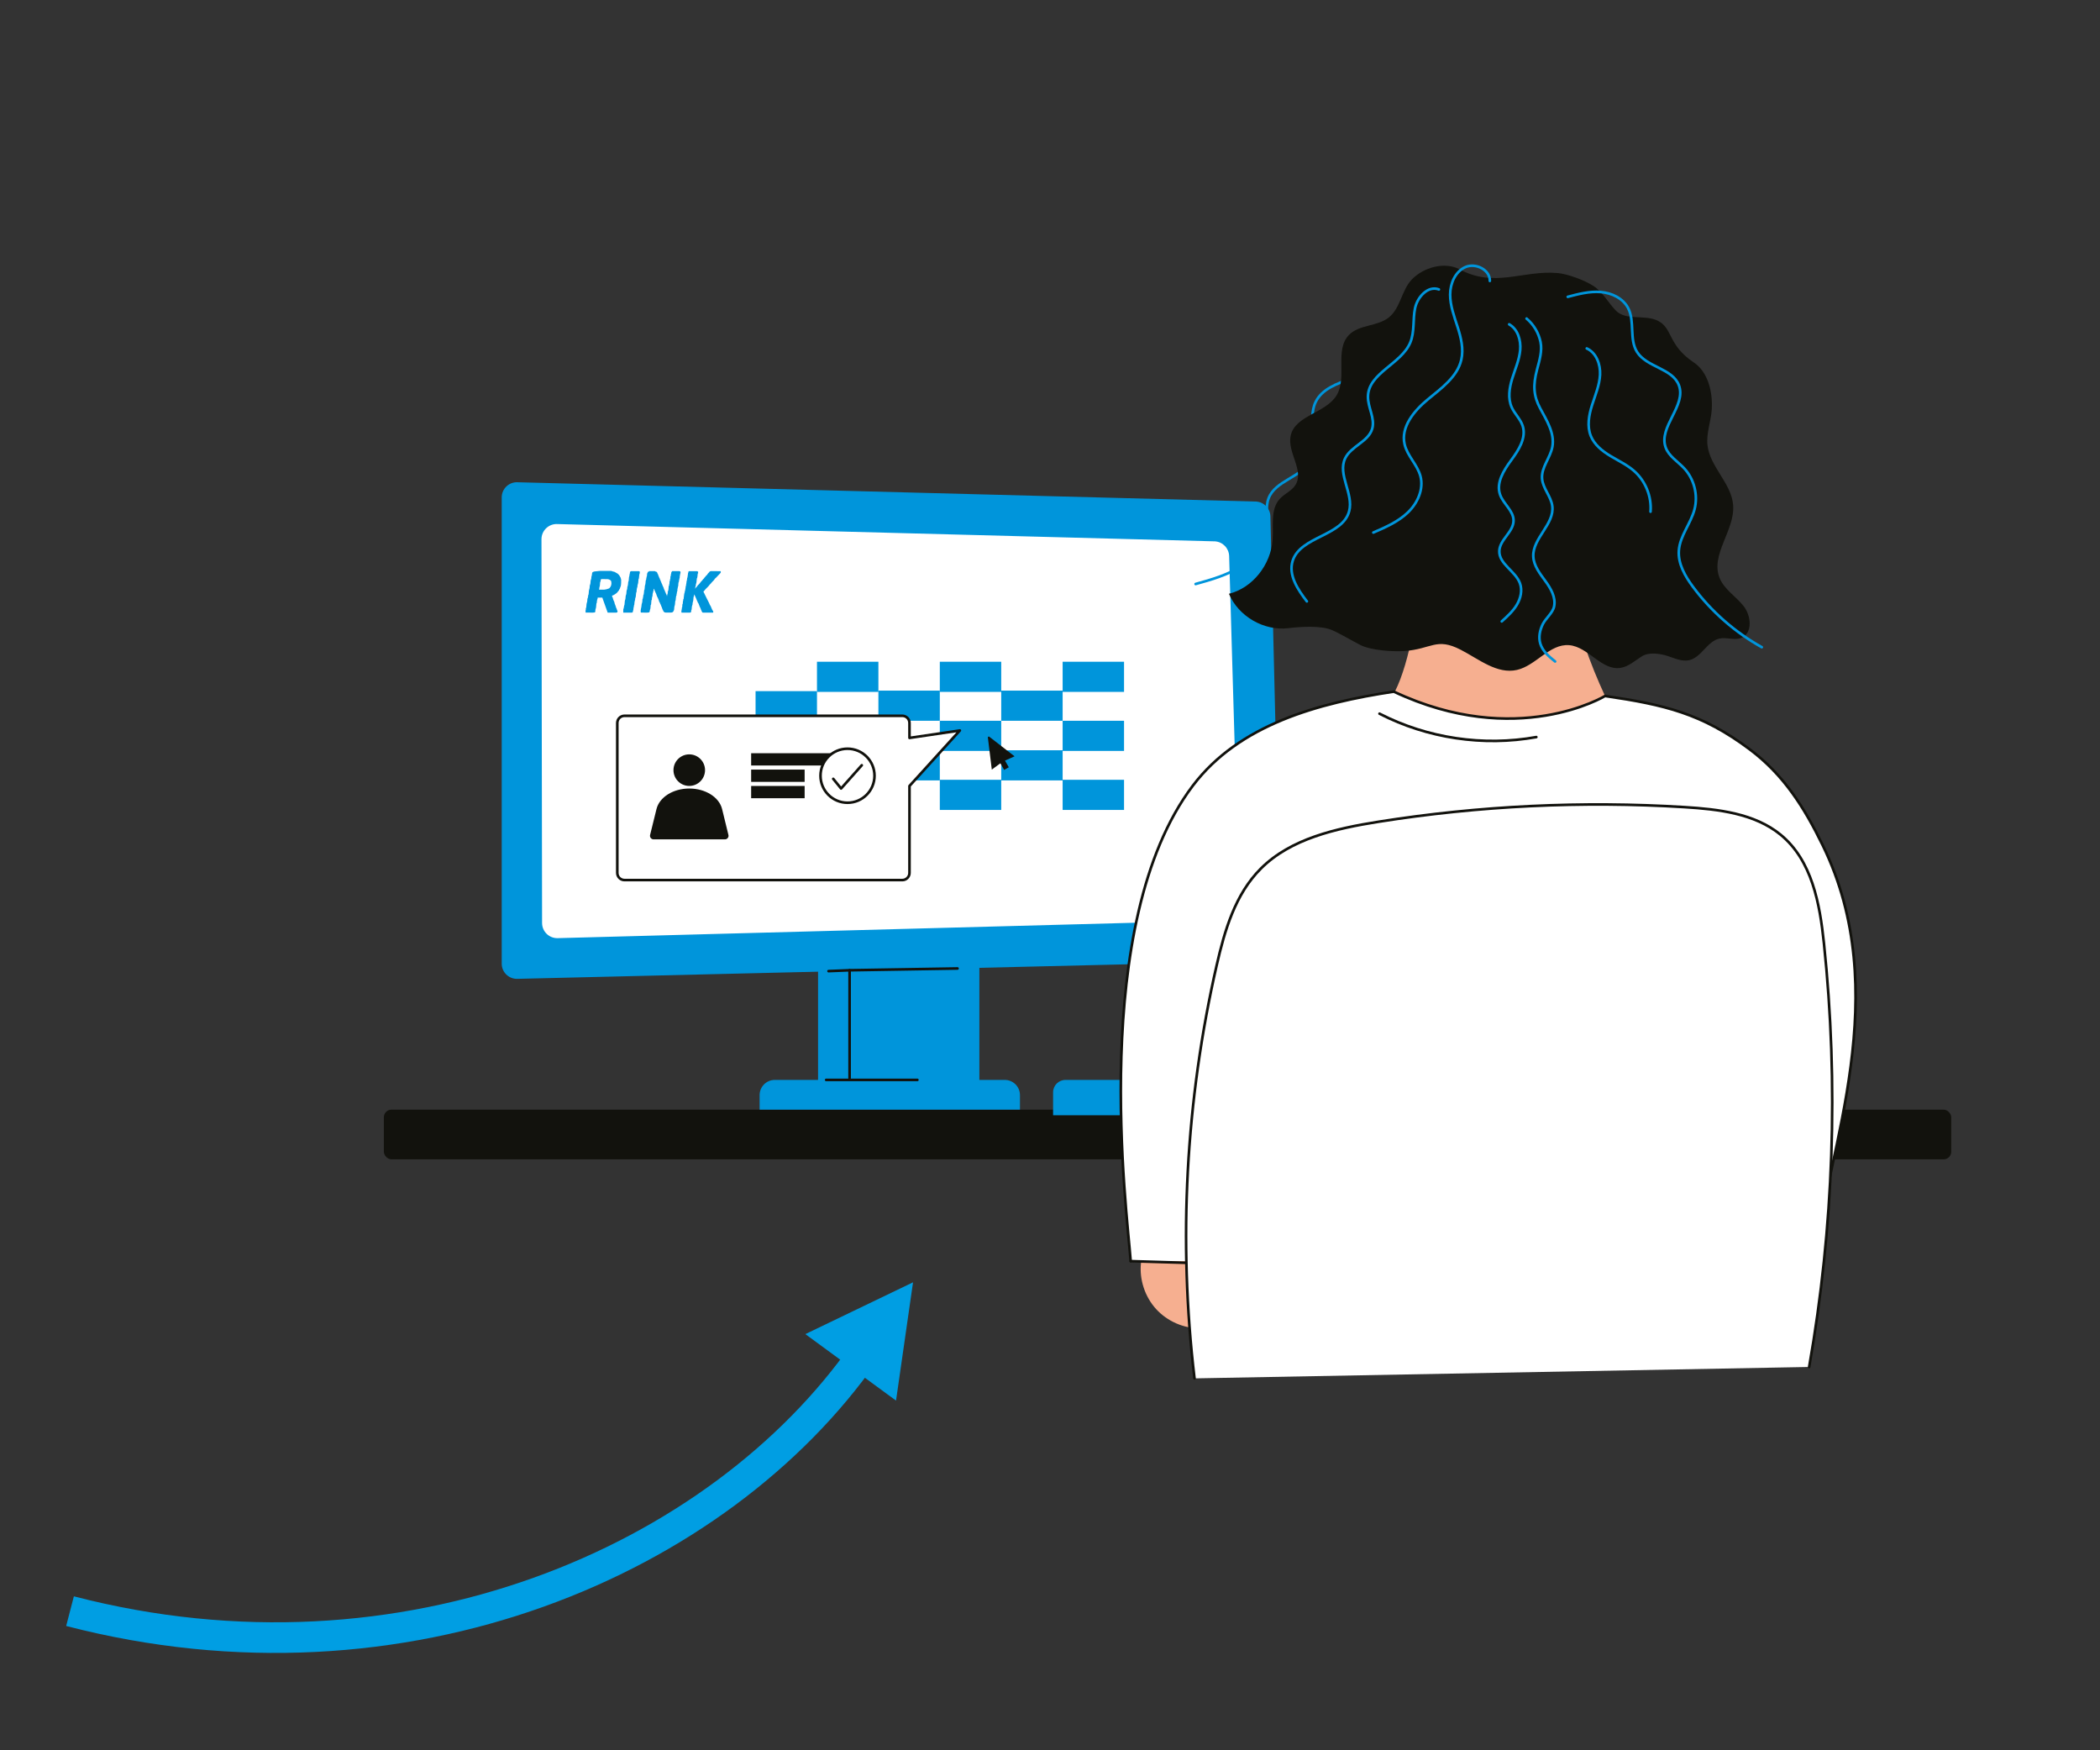 <?xml version="1.0" encoding="UTF-8"?>
<svg xmlns="http://www.w3.org/2000/svg" id="a" viewBox="0 0 480 400" width="480" height="400">
  <rect x="0" y="0" width="480" height="400" fill="#333333" stroke="none"/>
  <path d="m16.005,368.206c76.619,19.876,148.382-11.672,181.555-59.105" fill="none" stroke="#009ee3" stroke-width="7"></path>
  <polygon points="208.694 293.053 184.081 304.89 204.806 320.086 208.694 293.053" fill="#009ee3" stroke-width="0"></polygon>
  <path d="m289.355,219.621l-171.125,4.079c-1.948.046-3.552-1.52-3.552-3.469v-106.555c0-1.997,1.682-3.582,3.676-3.464l168.763,4.411c1.801.107,3.219,1.577,3.262,3.38l2.362,98.064c.046,1.916-1.47,3.507-3.386,3.552l-0-0Z" fill="#0095db" stroke-width="0"></path>
  <path d="m279.901,210.331l-152.436,4.069c-1.95.052-3.559-1.513-3.562-3.463l-.137-87.702c-.003-2.005,1.69-3.596,3.691-3.468l150.244,3.951c1.788.114,3.194,1.571,3.247,3.361l2.328,79.682c.056,1.919-1.457,3.518-3.376,3.57l-0.0 0Z" fill="#fff" stroke-width="0"></path>
  <rect x="186.739" y="151.231" width="14.037" height="6.89" fill="#0095db" stroke-width="0"></rect>
  <rect x="172.702" y="157.948" width="14.037" height="6.89" fill="#0095db" stroke-width="0"></rect>
  <rect x="186.739" y="164.72" width="14.037" height="6.89" fill="#0095db" stroke-width="0"></rect>
  <rect x="186.739" y="178.209" width="14.037" height="6.89" fill="#0095db" stroke-width="0"></rect>
  <rect x="200.776" y="157.83" width="14.037" height="6.89" fill="#0095db" stroke-width="0"></rect>
  <rect x="214.814" y="151.231" width="14.037" height="6.89" fill="#0095db" stroke-width="0"></rect>
  <rect x="214.814" y="164.72" width="14.037" height="6.89" fill="#0095db" stroke-width="0"></rect>
  <rect x="214.814" y="178.209" width="14.037" height="6.89" fill="#0095db" stroke-width="0"></rect>
  <rect x="228.851" y="157.83" width="14.037" height="6.89" fill="#0095db" stroke-width="0"></rect>
  <rect x="228.851" y="171.461" width="14.037" height="6.89" fill="#0095db" stroke-width="0"></rect>
  <rect x="242.888" y="151.231" width="14.037" height="6.89" fill="#0095db" stroke-width="0"></rect>
  <rect x="242.888" y="164.72" width="14.037" height="6.89" fill="#0095db" stroke-width="0"></rect>
  <rect x="242.888" y="178.209" width="14.037" height="6.89" fill="#0095db" stroke-width="0"></rect>
  <rect x="200.776" y="171.461" width="14.037" height="6.89" fill="#0095db" stroke-width="0"></rect>
  <rect x="87.736" y="253.594" width="358.264" height="11.356" rx="1.744" ry="1.744" fill="#12120d" stroke-width="0"></rect>
  <path d="m243.536,246.797h18.802v8.076h-21.63v-5.248c0-1.561,1.267-2.828,2.828-2.828v0Z" fill="#0095db" stroke-width="0"></path>
  <path d="m318.827,158.06c3.526-6.867,5.488-20.337,5.074-22.909l35.581-.392c.505,7.891,4.065,17.123,7.382,24.301l-7.415,12.812-33.972-.894-6.649-12.919h-0Z" fill="#f6af90" stroke-width="0"></path>
  <path d="m260.796,288.606c-.406,3.794.885,7.738,3.455,10.558s6.378,4.469,10.194,4.415l1.976-19.597-15.625,4.624h0Z" fill="#f6af90" stroke-width="0"></path>
  <path d="m258.44,288.216c-.826-11.419-9.599-77.108,14.18-108.623,10.584-14.027,28.688-18.919,45.964-21.533,28.118,13.256,48.278,1,48.278,1,13.629,1.998,22.156,4.019,33.06,12.184,7.753,5.805,12.464,13.258,16.707,21.964,16.401,33.651,1.273,69.287-1.912,94.634h-13.91" fill="#fff" stroke="#12120d" stroke-linecap="round" stroke-linejoin="round" stroke-width=".6"></path>
  <path d="m315.312,163.099c10.938,5.626,23.745,7.536,35.849,5.349" fill="none" stroke="#12120d" stroke-linecap="round" stroke-linejoin="round" stroke-width=".6"></path>
  <path d="m327.219,72.091c-3.156-.438-7.01-.59-8.818,2.034-1.366,1.983-.881,4.71-1.786,6.942-1.24,3.056-4.696,4.469-7.825,5.512s-6.6,2.298-8.055,5.258c-2.042,4.156.962,9.599-1.347,13.612-2.132,3.704-7.865,4.411-9.408,8.396-.8,2.067-.182,4.388-.355,6.597-.29,3.713-2.857,6.943-5.98,8.973s-6.774,3.054-10.362,4.051" fill="none" stroke="#0095db" stroke-linecap="round" stroke-linejoin="round" stroke-width=".6"></path>
  <path d="m320.966,148.785c-2.628.186-7.649-.171-9.997-1.366-1.876-.955-4.588-2.587-6.518-3.426-2.498-1.087-7.263-.768-9.968-.436-5.572.683-11.398-2.685-13.585-7.856,5.451-1.347,9.559-6.679,9.977-12.278.242-3.243-.552-6.974,1.624-9.391,1.077-1.196,2.734-1.827,3.596-3.186,2.081-3.281-1.912-7.48-1.085-11.276,1.019-4.682,8.043-5.138,10.512-9.245,2.467-4.105-.531-10.321,2.798-13.764,2.342-2.423,6.522-1.918,9.148-4.03,2.648-2.129,2.877-6.191,5.224-8.648,2.669-2.794,7.536-4.152,10.939-2.323,8.031,4.315,14.433.144,22.404.84,2.319.203,6.253,1.689,8.199,2.965,2.125,1.393,3.336,3.796,5.108,5.618,2.297,2.363,6.636.846,9.585,2.315,3.479,1.734,2.222,5.528,8.237,9.543,3.233,2.158,4.321,6.716,4.104,10.596-.154,2.767-1.276,5.472-.992,8.228.516,5.008,5.475,8.738,5.87,13.757.452,5.748-5.248,11.303-3.098,16.652,1.057,2.629,3.72,4.203,5.483,6.422s2.12,6.24-.515,7.281c-1.557.615-3.343-.198-4.98.151-2.822.601-4.121,4.305-6.935,4.943-1.644.373-3.292-.423-4.895-.945-1.788-.582-4.312-.939-5.908.056s-3.061,2.378-4.921,2.655c-4.318.642-7.355-4.837-11.706-5.195-4.467-.368-7.568,4.664-11.939,5.658-4.544,1.034-8.693-2.462-12.834-4.599-5.634-2.907-6.607-.165-12.931.283l0.0 0Z" fill="#12120d" stroke-width="0"></path>
  <path d="m340.533,64.203c.072-2.542-3.233-4.189-5.565-3.175s-3.505,3.752-3.506,6.296.925,4.981,1.702,7.403,1.42,5.009.846,7.487c-.913,3.941-4.56,6.51-7.679,9.087s-6.186,6.276-5.282,10.22c.61,2.66,2.917,4.662,3.623,7.298.793,2.962-.651,6.161-2.863,8.284-2.213,2.123-5.091,3.384-7.904,4.602" fill="none" stroke="#0095db" stroke-linecap="round" stroke-linejoin="round" stroke-width=".6"></path>
  <path d="m328.891,66.149c-2.462-.961-4.923,1.715-5.455,4.303s-.067,5.381-1.086,7.819c-2.064,4.938-9.522,6.941-9.674,12.291-.072,2.523,1.673,5.004.967,7.427-.866,2.97-4.826,3.959-6.172,6.745-1.795,3.716,1.978,8.116.907,12.101-1.533,5.71-11.119,5.695-12.912,11.329-1.035,3.253,1.166,6.567,3.246,9.274" fill="none" stroke="#0095db" stroke-linecap="round" stroke-linejoin="round" stroke-width=".6"></path>
  <path d="m344.951,74.118c1.967,1.104,2.723,3.634,2.521,5.881s-1.154,4.346-1.822,6.501-1.038,4.561-.105,6.615c.677,1.49,1.984,2.657,2.492,4.213.892,2.732-.921,5.538-2.626,7.851s-3.488,5.154-2.536,7.865c.749,2.136,3.09,3.679,3.077,5.942-.015,2.592-3.15,4.327-3.25,6.918-.115,2.993,3.692,4.591,4.717,7.405.586,1.609.16,3.448-.721,4.917s-2.172,2.639-3.443,3.787" fill="none" stroke="#0095db" stroke-linecap="round" stroke-linejoin="round" stroke-width=".6"></path>
  <path d="m258.44,288.216l17.594.527c.438-17.81.489-35.754.927-53.564" fill="none" stroke="#12120d" stroke-linecap="round" stroke-linejoin="round" stroke-width=".6"></path>
  <rect x="186.988" y="214.417" width="36.867" height="34.114" fill="#0095db" stroke-width="0"></rect>
  <path d="m177.095,246.797h52.568c1.915,0,3.47,1.555,3.47,3.47v3.328h-59.508v-3.328c0-1.915,1.555-3.47,3.47-3.47Z" fill="#0095db" stroke-width="0"></path>
  <polyline points="189.381 221.933 194.192 221.738 194.192 246.388" fill="none" stroke="#12120d" stroke-linecap="round" stroke-linejoin="round" stroke-width=".6"></polyline>
  <line x1="194.192" y1="221.738" x2="218.86" y2="221.331" fill="none" stroke="#12120d" stroke-linecap="round" stroke-linejoin="round" stroke-width=".6"></line>
  <line x1="188.835" y1="246.797" x2="209.686" y2="246.797" fill="none" stroke="#12120d" stroke-linecap="round" stroke-linejoin="round" stroke-width=".6"></line>
  <path d="m150.1,130.72c.011.011.022.022.034.033.017.02.034.04.051.06 0.0.009.002.017.006.025.017.027.035.054.052.08.011.011.022.022.033.033v.142l.023.023c.011.011.022.022.034.033.017.036.035.072.052.109.011.011.022.022.033.033.017.039.034.078.051.117 0.0.009.002.017.006.025v.142l.023.023c.011.011.022.022.034.033.017.036.035.072.052.109.011.011.022.022.033.033v.142l.023.023c.011.011.022.022.034.033.017.039.034.078.051.117 0.0.009.002.017.006.025.017.027.035.054.052.08.011.011.022.022.033.033v.142l.023.023c.011.011.022.022.034.033.017.036.035.072.052.109.011.011.022.022.033.033v.142l.023.023c.011.011.022.022.034.033.017.039.034.078.051.117 0.0.009.002.017.006.025.017.036.035.072.052.109.011.011.022.022.033.033v.142l.023.023c.011.011.022.022.034.033.017.039.034.078.051.117 0.0.009.002.017.006.025.017.027.035.054.052.08.011.011.022.022.033.033v.171l.023.023c.011.011.022.022.034.033.017.027.035.054.052.08.011.011.022.022.033.033v.142l.023.023c.011.011.022.022.034.033.017.039.034.078.051.117 0.0.009.002.017.006.025.017.036.035.072.052.109.011.011.022.022.033.033v.142l.023.023c.011.011.022.022.034.033.017.039.034.078.051.117 0.0.009.002.017.006.025v.114c.017.017.035.035.052.052.011.011.022.022.033.033.017.039.034.078.051.117 0.0.009.002.017.006.025.017.029.034.059.051.088 0.0.009.002.017.006.025v.114c.017.017.035.035.052.052.011.011.022.022.033.033.017.039.034.078.051.117 0.0.009.002.017.006.025v.114c.017.017.035.035.052.052.011.011.022.022.033.033.017.039.034.078.051.117 0.0.009.002.017.006.025.017.039.034.078.051.117 0.0.009.002.017.006.025.031.104.062.209.102.341.036-.13.062-.221.087-.312.002-.085.005-.169.007-.254l-.001.001c.018-.002.037-.005.056-.007l.023-.023c.003-.132.005-.264.008-.397.016-.019.033-.038.049-.057.002-.085.005-.169.007-.254l-.001.001c.018-.002.037-.005.056-.007l.023-.023c.021-.243.038-.486.063-.728.012-.116-.002-.267.064-.339.143-.155.002-.362.13-.505.007-.008.002-.028.003-.042.019-.196-.02-.427.072-.578.105-.171-.006-.363.122-.507.008-.008.003-.027.004-.042.019-.196-.019-.425.072-.578.107-.181-.002-.378.118-.536.017-.022.012-.065.008-.097-.024-.197.133-.312.212-.462.009-.017.062-.013.094-.013.516-.001,1.032-.005,1.548.004.077.001.154.062.249.104,0,.131.057.318-.012.412-.128.174.005.382-.126.535-.005.006-.002.018-.003.028-.019.196.009.414-.07.581-.082.173-.018.361-.12.52-.026.041-.003.111-.009.167-.007.057.037.139-.068.157-.008.001-.013.033-.015.051-.02.134-.041.268-.057.403-.022.195.016.423-.073.578-.098.172-.006.359-.117.507-.01.013-.008.036-.01.054-.019.196.019.425-.072.578-.107.181-.002.376-.117.537-.027.039-.004.111-.011.166-.011.078.05.182-.073.226-.009.003-.007.035-.011.053-.019.106-.041.211-.055.318-.023.172-.037.344-.06.516-.012.087.053.2-.077.252-.005.002-.005.017-.006.026-.019.163-.04.325-.058.488-.02.181-0.0.379-.067.541-.099.243-.126.487-.135.741-.005.13-.006.273-.062.385-.061.122-.082.257-.197.373-.17.171-.349.176-.55.176-.369-0-.739-.003-1.108.001-.182.002-.321-.047-.461-.183-.11-.107-.118-.234-.178-.348-.038-.073-.089-.141-.123-.216-.032-.072-.045-.152-.073-.226-.065-.172-.113-.354-.207-.509-.094-.155-.093-.351-.201-.481-.106-.127-.067-.301-.202-.42-.083-.072-.085-.233-.129-.352-.064-.172-.128-.345-.203-.512-.075-.168-.167-.329-.244-.496-.04-.086-.059-.181-.093-.27-.065-.172-.106-.362-.209-.507-.095-.133-.087-.294-.181-.423-.073-.099-.097-.233-.15-.347-.026-.056-.07-.103-.117-.17-.011.034-.021.052-.024.071-.02.186.018.409-.074.549-.097.149,0,.318-.119.437-.005.005-.005.018-.006.027-.019.196-.037.391-.059.587-.007.062.037.147-.07.17-.007.001-.012.024-.013.038-.02.184-.033.368-.062.55-.008.053.077.167-.074.159-.001,0-.005.026-.007.04-.019.21-.036.42-.058.629-.015.144.007.321-.069.423-.099.134-.052.259-.072.386-.039.245-.019.52-.13.726-.108.202.035.435-.232.637-.529.085-1.158.01-1.784.026-.041.001-.122-.075-.121-.113.008-.257-.011-.528.064-.768.074-.238.101-.473.129-.713.016-.139.01-.289.063-.414.101-.24.127-.486.138-.74.006-.135-.01-.305.064-.395.133-.161.009-.357.122-.508.028-.037.003-.111.011-.166.011-.079-.05-.182.074-.226.009-.003.007-.035.01-.053.019-.106.042-.211.055-.318.023-.195.039-.391.06-.587.007-.062-.037-.147.07-.17.007-.001.012-.024.013-.038.02-.167.039-.335.058-.502.02-.177-0-.37.067-.526.106-.248.089-.505.132-.756.023-.133-.006-.306.068-.394.134-.16.001-.361.127-.506.014-.017,0-.056.005-.083.015-.082-.051-.191.075-.239.007-.003.007-.026.009-.04.019-.21.03-.421.062-.629.014-.087.073-.167.113-.25.006-.012.021-.021.022-.033.013-.206.199-.167.316-.224l.023-.023c.002-.018.005-.037.007-.056l-.001.001c.412-.001.824-.002,1.236-.001.034,0,.068.018.103.027.017.017.035.035.052.052.096.03.193.06.289.09l.023.023.001-.002Zm-.145-.073c-.003-.002-.005-.003-.008-.005-.001.006-.001.011-.002.017.003-.001.007-.001.009-.004.002-.002.001-.005.001-.008l0.0 0Z" fill="#0095db" stroke-width="0"></path>
  <path d="m157,132.712c.011-.125.022-.249.034-.374l.023-.023c.002-.08-.001-.161.008-.24.003-.027.035-.052.055-.077l.023-.023c.011-.125.022-.249.034-.374l.023-.023c.011-.125.022-.249.034-.374l.023-.023c.002-.08-.001-.161.008-.24.003-.027.035-.052.055-.077l.023-.023c.003-.056.005-.113.008-.169.035-.029.07-.058.106-.087.021-.019.042-.053.062-.053.621-.002,1.241-.002,1.862,0,.015,0,.03.017.045.026l.051.06-.001-.001c.02.017.04.034.06.05.011.011.022.022.033.033v.057c-.003.085-.005.169-.008.254-.009 0-.017.002-.025.006-.019.033-.051.064-.055.098-.024.195-.038.391-.061.587-.014.116-.033.231-.057.346-.008.037-.039.069-.059.104-.009.015-.021.031-.023.047-.02.172-.039.344-.059.516-.019.172-.002.36-.066.513-.101.238-.131.477-.133.727-.166.103-.017.305-.134.427-.018.019-.003.071-.003.109.012.006.023.013.035.019.035-.06.067-.122.106-.178.029-.042.071-.074.102-.114.097-.124.251-.193.303-.367.027-.09.15-.151.226-.227.043-.043.081-.09.12-.136.114-.133.255-.251.335-.401.089-.169.238-.267.357-.4.064-.072.108-.16.172-.232.095-.106.203-.202.299-.308.038-.042.053-.106.09-.15.07-.084.152-.158.223-.24.048-.056.08-.127.13-.18.104-.109.266-.194.31-.321.057-.166.205-.225.284-.354.046-.075.169-.095.154-.216-.001-.009.025-.028.042-.032.106-.028.172-.128.302-.127.701.009,1.401.004,2.102.004h.136c.088.236.052.347-.12.512-.169.162-.324.339-.485.51-.143.152-.284.306-.429.456-.114.118-.28.211-.34.35-.075.177-.212.275-.331.4-.131.137-.262.273-.391.411-.031.033-.046.081-.077.114-.11.116-.228.224-.334.344-.102.115-.19.243-.29.361-.055.066-.122.122-.183.184-.165.166-.332.328-.492.498-.075.08-.129.178-.201.26-.087.099-.184.191-.256.265.023.063.031.122.063.164.121.161.172.356.264.526.072.133.119.276.195.4.079.13.125.272.198.4.126.222.241.445.345.679.059.134.12.276.198.397.069.107.095.216.138.327.063.161.178.301.261.457.053.1.084.211.129.316.066.157.127.318.205.469.077.148.175.284.257.428.015.026.009.069 0.0.101-.012.045-.036.088-.063.148h-.153c-.71,0-1.42-.001-2.13.001-.092 0-.143-.031-.197-.109-.093-.133-.144-.279-.195-.429-.018-.053-.062-.098-.082-.151-.043-.115-.071-.235-.118-.348-.042-.101-.112-.191-.153-.292-.086-.209-.158-.424-.243-.634-.039-.097-.072-.228-.149-.273-.124-.073-.053-.196-.124-.282-.086-.104-.123-.249-.177-.378-.03-.072-.051-.147-.082-.219-.033-.078-.073-.152-.107-.229-.08-.183-.159-.367-.239-.55-.038-.088-.078-.176-.123-.277-.025.083-.053.167-.075.253-.022.085.051.2-.079.252-.005.002-.005.017-.006.026-.019.167-.039.335-.058.502-.02.177-.005.366-.066.527-.099.261-.128.525-.137.797-.002.065-.058.127-.08.194-.021.067-.03.138-.044.207-.004.018-.012.036-.014.054-.02.219-.036.439-.06.658-.004.037-.036.071-.054.107-.01.019-.024.038-.027.058-.021.152-.04.305-.058.449-.195.116-.401.085-.602.085-.516.001-1.032 0-1.569 0-.015-.1-.042-.2-.042-.301,0-.078.032-.157.054-.234.021-.074-.018-.145.039-.232.054-.082.011-.227.011-.347.026-.02.083-.042.086-.069.025-.244.04-.489.057-.734 0-.004-.004-.009.008.015.034-.07.073-.118.079-.17.023-.196-.01-.413.064-.585.064-.15.025-.277.054-.42.019-.015.075-.037.078-.065.026-.206.02-.419.068-.619.035-.148.005-.313.056-.43.051-.119.025-.225.054-.332.006-.02.035-.033.054-.049l.023-.023c.002-.123.005-.245.007-.368l-.001.001c.018-.002.037-.005.056-.007l.023-.023c.011-.125.022-.249.034-.374l.023-.023c.011-.106.022-.212.034-.317l.023-.023c.002-.094-.001-.189.007-.283.003-.032.036-.061.055-.091l.023-.023c.011-.134.022-.268.034-.403l.023-.023c.011-.096.022-.193.034-.289l.023-.023c.002-.104-.001-.208.007-.311.003-.032.036-.061.055-.091l.023-.023-0-.001Z" fill="#0095db" stroke-width="0"></path>
  <path d="m141.964,132.442c-.071-.18-.045-.387-.183-.55-.091-.107-.114-.273-.208-.375-.174-.187-.314-.412-.57-.518-.164-.068-.306-.185-.463-.271-.196-.106-.431-.079-.633-.192-.114-.064-.274-.062-.413-.064-.734-.006-1.468-.003-2.202-.003h-.139l-1.257.126c-.079.024-.156.056-.237.071-.188.033-.332.198-.334.392-.001.061.02.14-.01.18-.112.153.036.368-.132.501.001.273-.023.54-.136.797-.047.108-.054.237-.06.358-.013.267-.026.53-.139.782-.048.107-.055.237-.06.358-.01.263-.029.519-.137.769-.057.132-.048.294-.064.442-.022.205-.039.41-.058.615-.001.014-.003.037-.01.039-.119.038-.062.137-.074.211-.006.042.011.097-.01.124-.115.15.012.348-.124.507-.07.081-.058.241-.063.367-.011.254-.041.499-.138.74-.053.13-.047.285-.063.429-.022.195-.039.391-.058.587-.001.014-.001.037-.008.04-.125.049-.065.156-.075.239-.007.056.016.122-.007.168-.11.225-.02.455-.054.681h.465l1.142.015c.208-.019.379-.035.527-.048.038-.097.08-.157.082-.22.011-.268.03-.528.138-.783.058-.137.047-.303.064-.457.021-.195.039-.391.058-.587.001-.014-.001-.037.006-.04.139-.063.059-.186.078-.281.008-.041-.008-.094.013-.124.106-.152-.009-.346.12-.508.072-.09.048-.256.066-.382h1.067c.409,1.146.816,2.285,1.223,3.426h1.967c.234,0,.383-.229.249-.422-.075-.108-.082-.223-.13-.331-.032-.072-.024-.185-.075-.221-.113-.079-.06-.203-.118-.297-.063-.101-.078-.231-.12-.347-.053-.144-.118-.283-.167-.428-.031-.092-.041-.192-.065-.287-.018-.072-.038-.146-.069-.214-.035-.079-.092-.15-.122-.231-.062-.169-.115-.342-.169-.514-.02-.064-.013-.151-.054-.19-.121-.117-.131-.25-.114-.395.118-.044.23-.074.332-.125.124-.063.239-.142.356-.217.079-.051.156-.103.229-.162.088-.071.17-.149.255-.223l.017.002c.034-.054.063-.112.102-.162.086-.109.186-.208.265-.322.053-.077.065-.186.124-.257.118-.14.179-.295.188-.474.001-.023 0-.063.01-.066.135-.049.096-.193.118-.277.056-.215.054-.445.068-.669.007-.113.002-.227.001-.34-0-.132.035-.279-.01-.394l0.0 0Zm-2.212.899c-.012.194-.041.399-.117.575-.081.187-.21.362-.352.51-.075.079-.222.09-.336.132-.079.029-.156.063-.236.086-.085.024-.175.033-.26.056-.448.12-.904.026-1.355.055-.046.003-.092-.003-.175-.007.028-.121.055-.228.076-.336.008-.041-.001-.086.005-.127.011-.07-.046-.165.071-.198.007-.002.01-.025.012-.038.02-.205.037-.41.059-.615.016-.153-.009-.341.07-.452.141-.199-.005-.435.208-.639.342,0,.749-.006,1.155.003.196.004.405-0.0.584.065.167.061.342.148.47.287.036.039.057.101.066.156.026.161.066.326.055.486l0-0Z" fill="#0095db" stroke-width="0"></path>
  <path d="m142.458,140.005c0-.186-.007-.356.002-.525.008-.135-.009-.305.064-.395.137-.169.001-.377.126-.535.023-.03-.003-.094.008-.139.012-.05.042-.095.063-.143.007-.017.017-.034.018-.051.02-.205.037-.41.059-.615.016-.149.005-.312.065-.442.115-.25.106-.51.135-.769.013-.121.013-.251.061-.358.113-.252.126-.515.139-.782.006-.121.012-.251.06-.358.114-.257.137-.523.136-.797.152-.098.03-.284.127-.401.011-.013.012-.035.014-.053.02-.219.036-.439.06-.658.004-.037.037-.07.056-.106.009-.015.023-.03.025-.045.021-.162.04-.325.059-.488.02-.181.002-.377.066-.541.093-.239.065-.502.152-.719.066-.165-.021-.39.177-.503.031-.018.061-.052.092-.052.611-.003,1.221-.005,1.832 0.0.104.001.174.072.179.182.005.099.007.199-.002.298-.004.041-.039.078-.058.118-.011.024-.02.05-.024.075-.02.134-.041.268-.056.403-.022.195-.037.391-.06.587-.004.034-.033.064-.051.096-.01.018-.029.036-.031.055-.021.191-.038.382-.059.573-.017.153-.007.319-.065.456-.104.246-.125.496-.138.755-.003.07-.059.137-.08.208-.022.076-.032.156-.047.234-.003.014-.009.027-.01.04-.02.2-.037.401-.059.601-.007.066.04.155-.071.184-.007.002-.011.025-.012.038-.02.181-.038.363-.058.544-.018.163-.003.34-.066.484-.103.237-.131.477-.133.727-.17.131-.009.354-.138.497-.005.006-.002.018-.003.028-.019.196.017.423-.072.579-.105.184.002.388-.123.548-.005.006-.003.018-.004.028-.019.191-.035.382-.06.572-.005.04-.046.075-.06.116-.014.043-.021.089-.022.134-.003.229-.089.314-.322.314h-1.895l0.0.001Z" fill="#0095db" stroke-width="0"></path>
  <path d="m152.539,135.976c-.026.091-.051.182-.087.312-.04-.132-.071-.237-.102-.341.063.01.126.019.189.029Z" fill="#0095db" stroke-width="0"></path>
  <path d="m157.455,130.583c-.035.029-.07.058-.106.087-.027-.09-.015-.101.106-.087Z" fill="#0095db" stroke-width="0"></path>
  <path d="m152.682,135.238c-.016.019-.033.038-.049.057-.026-.014-.051-.027-.109-.057h.158Z" fill="#0095db" stroke-width="0"></path>
  <path d="m150.385,131.26c-.017-.036-.035-.072-.052-.109.017.036.035.072.052.109Z" fill="#0095db" stroke-width="0"></path>
  <path d="m151.123,133.019c-.017-.036-.035-.072-.052-.109.017.036.035.072.052.109Z" fill="#0095db" stroke-width="0"></path>
  <path d="m150.925,132.537c-.017-.036-.035-.072-.052-.109.017.036.035.072.052.109Z" fill="#0095db" stroke-width="0"></path>
  <path d="m151.663,134.296c-.017-.036-.035-.072-.052-.109.017.036.035.072.052.109Z" fill="#0095db" stroke-width="0"></path>
  <path d="m150.584,131.742c-.017-.036-.035-.072-.052-.109.017.036.035.072.052.109Z" fill="#0095db" stroke-width="0"></path>
  <path d="m151.606,134.162c-.017-.039-.034-.078-.051-.117.017.039.034.078.051.117Z" fill="#0095db" stroke-width="0"></path>
  <path d="m150.725,132.091c-.017-.039-.034-.078-.051-.117.017.039.034.078.051.117Z" fill="#0095db" stroke-width="0"></path>
  <path d="m151.804,134.645c-.017-.039-.034-.078-.051-.117.017.039.034.078.051.117Z" fill="#0095db" stroke-width="0"></path>
  <path d="m151.264,133.368c-.017-.039-.034-.078-.051-.117.017.039.034.078.051.117Z" fill="#0095db" stroke-width="0"></path>
  <path d="m152.547,135.721c-.025-.015-.05-.03-.075-.044.01-.01.02-.02.03-.03.015.025.03.05.044.075l.001-.001h0Z" fill="#0095db" stroke-width="0"></path>
  <path d="m151.946,134.985c-.017-.039-.034-.078-.051-.117.017.039.034.078.051.117Z" fill="#0095db" stroke-width="0"></path>
  <path d="m152.689,134.984c-.025-.015-.05-.03-.075-.044.01-.01.02-.02.03-.03.015.025.03.05.044.075l.001-.001h0Z" fill="#0095db" stroke-width="0"></path>
  <path d="m150.469,131.41c-.017-.039-.034-.078-.051-.117.017.039.034.078.051.117Z" fill="#0095db" stroke-width="0"></path>
  <path d="m151.066,132.885c-.017-.039-.034-.078-.051-.117.017.039.034.078.051.117Z" fill="#0095db" stroke-width="0"></path>
  <path d="m156.525,135.04c-.025-.015-.05-.03-.075-.044l.03-.03c.015.025.03.05.044.075l.001-.001h0Z" fill="#0095db" stroke-width="0"></path>
  <path d="m152.145,135.439c-.017-.039-.034-.078-.051-.117.017.039.034.078.051.117Z" fill="#0095db" stroke-width="0"></path>
  <path d="m152.287,135.78c-.017-.039-.034-.078-.051-.117.017.039.034.078.051.117Z" fill="#0095db" stroke-width="0"></path>
  <path d="m148.399,130.528c-.026-.015-.051-.03-.076-.045.01-.01.021-.019.031-.029.015.025.03.05.044.075l.001-.001Z" fill="#0095db" stroke-width="0"></path>
  <path d="m152.344,135.922c-.017-.039-.034-.078-.051-.117.017.039.034.078.051.117Z" fill="#0095db" stroke-width="0"></path>
  <path d="m152.003,135.099c-.017-.029-.034-.059-.051-.088.017.029.034.059.051.088Z" fill="#0095db" stroke-width="0"></path>
  <path d="m150.783,132.196c-.017-.027-.035-.054-.052-.08.017.027.035.054.052.08Z" fill="#0095db" stroke-width="0"></path>
  <path d="m151.465,133.814c-.017-.027-.035-.054-.052-.08.017.027.035.054.052.08Z" fill="#0095db" stroke-width="0"></path>
  <path d="m151.322,133.473c-.017-.027-.035-.054-.052-.08.017.027.035.054.052.08Z" fill="#0095db" stroke-width="0"></path>
  <path d="m159.534,131.014c.008-.003.016-.005.025-.006.013.01.026.021.038.031-.006.006-.017.017-.018.016-.016-.013-.031-.027-.046-.041v-0Z" fill="#0095db" stroke-width="0"></path>
  <path d="m150.243,130.919c-.017-.027-.035-.054-.052-.08.017.027.035.054.052.08Z" fill="#0095db" stroke-width="0"></path>
  <path d="m151.157,133.109v-.057c.011.012.022.023.034.035-.011.007-.022.014-.034.021v0Z" fill="#0095db" stroke-width="0"></path>
  <path d="m159.534,130.664c-.02-.017-.04-.034-.06-.05.02.017.04.034.06.05Z" fill="#0095db" stroke-width="0"></path>
  <path d="m150.958,132.626v-.057c.011.012.022.023.034.035-.011.007-.022.014-.034.021v0Z" fill="#0095db" stroke-width="0"></path>
  <path d="m152.151,135.521v-.057c.011.012.022.023.034.035-.011.007-.022.014-.034.021v0Z" fill="#0095db" stroke-width="0"></path>
  <path d="m149.788,130.607c-.017-.017-.035-.035-.052-.052.017.017.035.035.052.052Z" fill="#0095db" stroke-width="0"></path>
  <path d="m150.475,131.491v-.057c.011.012.022.023.034.035-.011.007-.022.014-.034.021v0Z" fill="#0095db" stroke-width="0"></path>
  <path d="m159.475,130.615l-.051-.06.051.06Z" fill="#0095db" stroke-width="0"></path>
  <path d="m150.185,130.814c-.017-.02-.034-.04-.051-.06.017.02.034.04.051.06Z" fill="#0095db" stroke-width="0"></path>
  <path d="m152.203,135.63c-.017-.017-.035-.035-.052-.052.017.017.035.035.052.052Z" fill="#0095db" stroke-width="0"></path>
  <path d="m150.617,131.832v-.057c.011.012.022.023.034.035-.011.007-.022.014-.034.021v0Z" fill="#0095db" stroke-width="0"></path>
  <path d="m152.009,135.18v-.057c.011.012.022.023.034.035-.011.007-.022.014-.034.021v0Z" fill="#0095db" stroke-width="0"></path>
  <path d="m150.816,132.286v-.057c.011.012.022.023.034.035-.011.007-.022.014-.034.021v0Z" fill="#0095db" stroke-width="0"></path>
  <path d="m151.862,134.835c-.017-.017-.035-.035-.052-.052.017.017.035.035.052.052Z" fill="#0095db" stroke-width="0"></path>
  <path d="m151.356,133.563v-.057c.011.012.022.023.034.035-.011.007-.022.014-.034.021v0Z" fill="#0095db" stroke-width="0"></path>
  <path d="m151.81,134.726v-.057c.011.012.022.023.034.035-.011.007-.022.014-.034.021v0Z" fill="#0095db" stroke-width="0"></path>
  <path d="m159.567,130.754v-.057c.011.012.022.023.034.035-.011.007-.022.014-.034.021v0Z" fill="#0095db" stroke-width="0"></path>
  <path d="m151.498,133.903v-.057c.011.012.022.023.034.035-.011.007-.022.014-.034.021v0Z" fill="#0095db" stroke-width="0"></path>
  <path d="m150.276,131.009v-.057c.011.012.022.023.034.035-.011.007-.022.014-.034.021v0Z" fill="#0095db" stroke-width="0"></path>
  <path d="m151.697,134.386v-.057c.011.012.022.023.034.035-.011.007-.022.014-.034.021v0Z" fill="#0095db" stroke-width="0"></path>
  <path d="m152.061,135.289c-.017-.017-.035-.035-.052-.052.017.017.035.035.052.052Z" fill="#0095db" stroke-width="0"></path>
  <path d="m148.391,130.584l-.023.023.023-.023Z" fill="#0095db" stroke-width="0"></path>
  <path d="m157,132.712l-.023.023.023-.023Z" fill="#0095db" stroke-width="0"></path>
  <path d="m151.521,134.012l-.023-.023.023.023Z" fill="#0095db" stroke-width="0"></path>
  <path d="m151.72,134.495l-.023-.023.023.023Z" fill="#0095db" stroke-width="0"></path>
  <path d="m156.801,133.876l-.023.023.023-.023Z" fill="#0095db" stroke-width="0"></path>
  <path d="m156.659,134.614l-.023.023.023-.023Z" fill="#0095db" stroke-width="0"></path>
  <path d="m151.379,133.7l-.023-.023.023.023Z" fill="#0095db" stroke-width="0"></path>
  <path d="m156.858,133.45l-.023.023.023-.023Z" fill="#0095db" stroke-width="0"></path>
  <path d="m151.18,133.218l-.023-.023.023.023Z" fill="#0095db" stroke-width="0"></path>
  <path d="m156.915,133.138l-.023.023.023-.023Z" fill="#0095db" stroke-width="0"></path>
  <path d="m152.767,134.954l-.023.023.023-.023Z" fill="#0095db" stroke-width="0"></path>
  <path d="m150.981,132.735l-.023-.023.023.023Z" fill="#0095db" stroke-width="0"></path>
  <path d="m150.839,132.395l-.023-.023.023.023Z" fill="#0095db" stroke-width="0"></path>
  <path d="m156.602,135.011l-.023.023.023-.023Z" fill="#0095db" stroke-width="0"></path>
  <path d="m157.057,132.315l-.023.023.023-.023Z" fill="#0095db" stroke-width="0"></path>
  <path d="m157.142,131.974l-.023.023.023-.023Z" fill="#0095db" stroke-width="0"></path>
  <path d="m150.64,131.941l-.023-.023.023.023Z" fill="#0095db" stroke-width="0"></path>
  <path d="m157.199,131.577l-.023.023.023-.023Z" fill="#0095db" stroke-width="0"></path>
  <path d="m156.517,135.408l-.023.023.023-.023Z" fill="#0095db" stroke-width="0"></path>
  <path d="m150.498,131.6l-.023-.023.023.023Z" fill="#0095db" stroke-width="0"></path>
  <path d="m157.256,131.18l-.023.023.023-.023Z" fill="#0095db" stroke-width="0"></path>
  <path d="m150.299,131.118l-.023-.023.023.023Z" fill="#0095db" stroke-width="0"></path>
  <path d="m157.341,130.839l-.023.023.023-.023Z" fill="#0095db" stroke-width="0"></path>
  <path d="m152.625,135.692l-.023.023.023-.023Z" fill="#0095db" stroke-width="0"></path>
  <path d="m150.1,130.72l-.023-.023.023.023Z" fill="#0095db" stroke-width="0"></path>
  <path d="m156.716,134.273l-.023.023.023-.023Z" fill="#0095db" stroke-width="0"></path>
  <polygon points="149.955 130.648 149.953 130.656 149.945 130.66 149.947 130.642 149.955 130.648" fill="#0095db" stroke-width="0"></polygon>
  <path d="m273.031,315.006c-3.74-31.445-2.022-63.487,5.062-94.392,1.828-7.972,4.223-16.249,10.106-22.119,6.853-6.839,17.131-9.149,26.862-10.691,23.09-3.661,46.612-4.786,69.964-3.347,7.755.478,16.02,1.443,21.951,6.285,7.202,5.88,8.974,15.766,9.923,24.82,3.378,32.23,2.238,64.899-3.379,96.837" fill="#fff" stroke="#12120d" stroke-linecap="round" stroke-linejoin="round" stroke-width=".6"></path>
  <path d="m358.343,67.838c2.456-.65,4.969-1.306,7.502-1.105s5.132,1.425,6.301,3.68c1.585,3.059.198,7.109,2.035,10.025,2.218,3.521,8.099,3.719,9.567,7.612,1.767,4.686-4.755,9.538-3.016,14.235.737,1.992,2.742,3.167,4.197,4.716,2.309,2.46,3.243,6.134,2.389,9.398-.854,3.264-3.333,6.045-3.58,9.41-.223,3.036,1.429,5.881,3.245,8.324,4.185,5.632,9.58,10.361,15.712,13.773" fill="none" stroke="#0095db" stroke-linecap="round" stroke-linejoin="round" stroke-width=".6"></path>
  <path d="m362.685,79.625c2.184.988,3.165,3.651,3.038,6.045s-1.109,4.645-1.831,6.931-1.18,4.819-.277,7.04c.81,1.992,2.592,3.418,4.431,4.534s3.823,2.029,5.442,3.444c2.617,2.288,4.061,5.853,3.773,9.317" fill="none" stroke="#0095db" stroke-linecap="round" stroke-linejoin="round" stroke-width=".6"></path>
  <path d="m355.452,151.171c-1.408-1.122-2.873-2.369-3.388-4.095-.438-1.466-.106-3.075.58-4.442s2.267-2.547,2.579-4.044c.432-2.071-.763-4.109-2.011-5.817s-2.66-3.497-2.746-5.611c-.169-4.178,4.873-7.355,4.345-11.503-.285-2.239-2.18-4.052-2.345-6.303-.187-2.557,1.886-4.725,2.357-7.244.579-3.095-1.301-6.041-2.792-8.815s-1.686-5.189-.697-8.897c.544-2.04,1.211-4.194.782-6.261s-1.569-3.979-3.185-5.338" fill="none" stroke="#0095db" stroke-linecap="round" stroke-linejoin="round" stroke-width=".6"></path>
  <path d="m206.247,201.126h-63.516c-.904,0-1.636-.732-1.636-1.636v-34.267c0-.904.732-1.636,1.636-1.636h63.516c.904,0,1.636.732,1.636,1.636v3.416l11.515-1.697-11.515,12.677v19.871c0,.904-.732,1.636-1.636,1.636v-0Z" fill="#fff" stroke="#12120d" stroke-linecap="round" stroke-linejoin="round" stroke-width=".6"></path>
  <path d="m165.704,191.825h-16.317c-.531,0-.921-.499-.794-1.014l1.464-5.922c.672-2.717,3.823-4.687,7.496-4.687h0c3.678,0,6.832,1.976,7.498,4.698l1.447,5.914c.126.515-.264,1.012-.795,1.012h0Z" fill="#12120d" stroke-width="0"></path>
  <circle cx="157.544" cy="176.006" r="3.608" fill="#12120d" stroke-width="0"></circle>
  <rect x="171.691" y="172.139" width="18.872" height="2.804" fill="#12120d" stroke-width="0"></rect>
  <rect x="171.691" y="175.879" width="12.226" height="2.804" fill="#12120d" stroke-width="0"></rect>
  <rect x="171.691" y="179.619" width="12.226" height="2.804" fill="#12120d" stroke-width="0"></rect>
  <circle cx="193.716" cy="177.281" r="6.173" fill="#fff" stroke="#12120d" stroke-linecap="round" stroke-linejoin="round" stroke-width=".6"></circle>
  <polyline points="190.455 177.994 192.248 180.202 196.977 174.884" fill="#fff" stroke="#12120d" stroke-linecap="round" stroke-linejoin="round" stroke-width=".6"></polyline>
  <path d="m231.904,172.845l-5.777-4.475c-.143-.111-.349.006-.327.186l.897,7.324,1.965-1.441.86,1.513,1.059-.602-.867-1.523,2.19-.981v-0Z" fill="#12120d" stroke-width="0"></path>
</svg>

